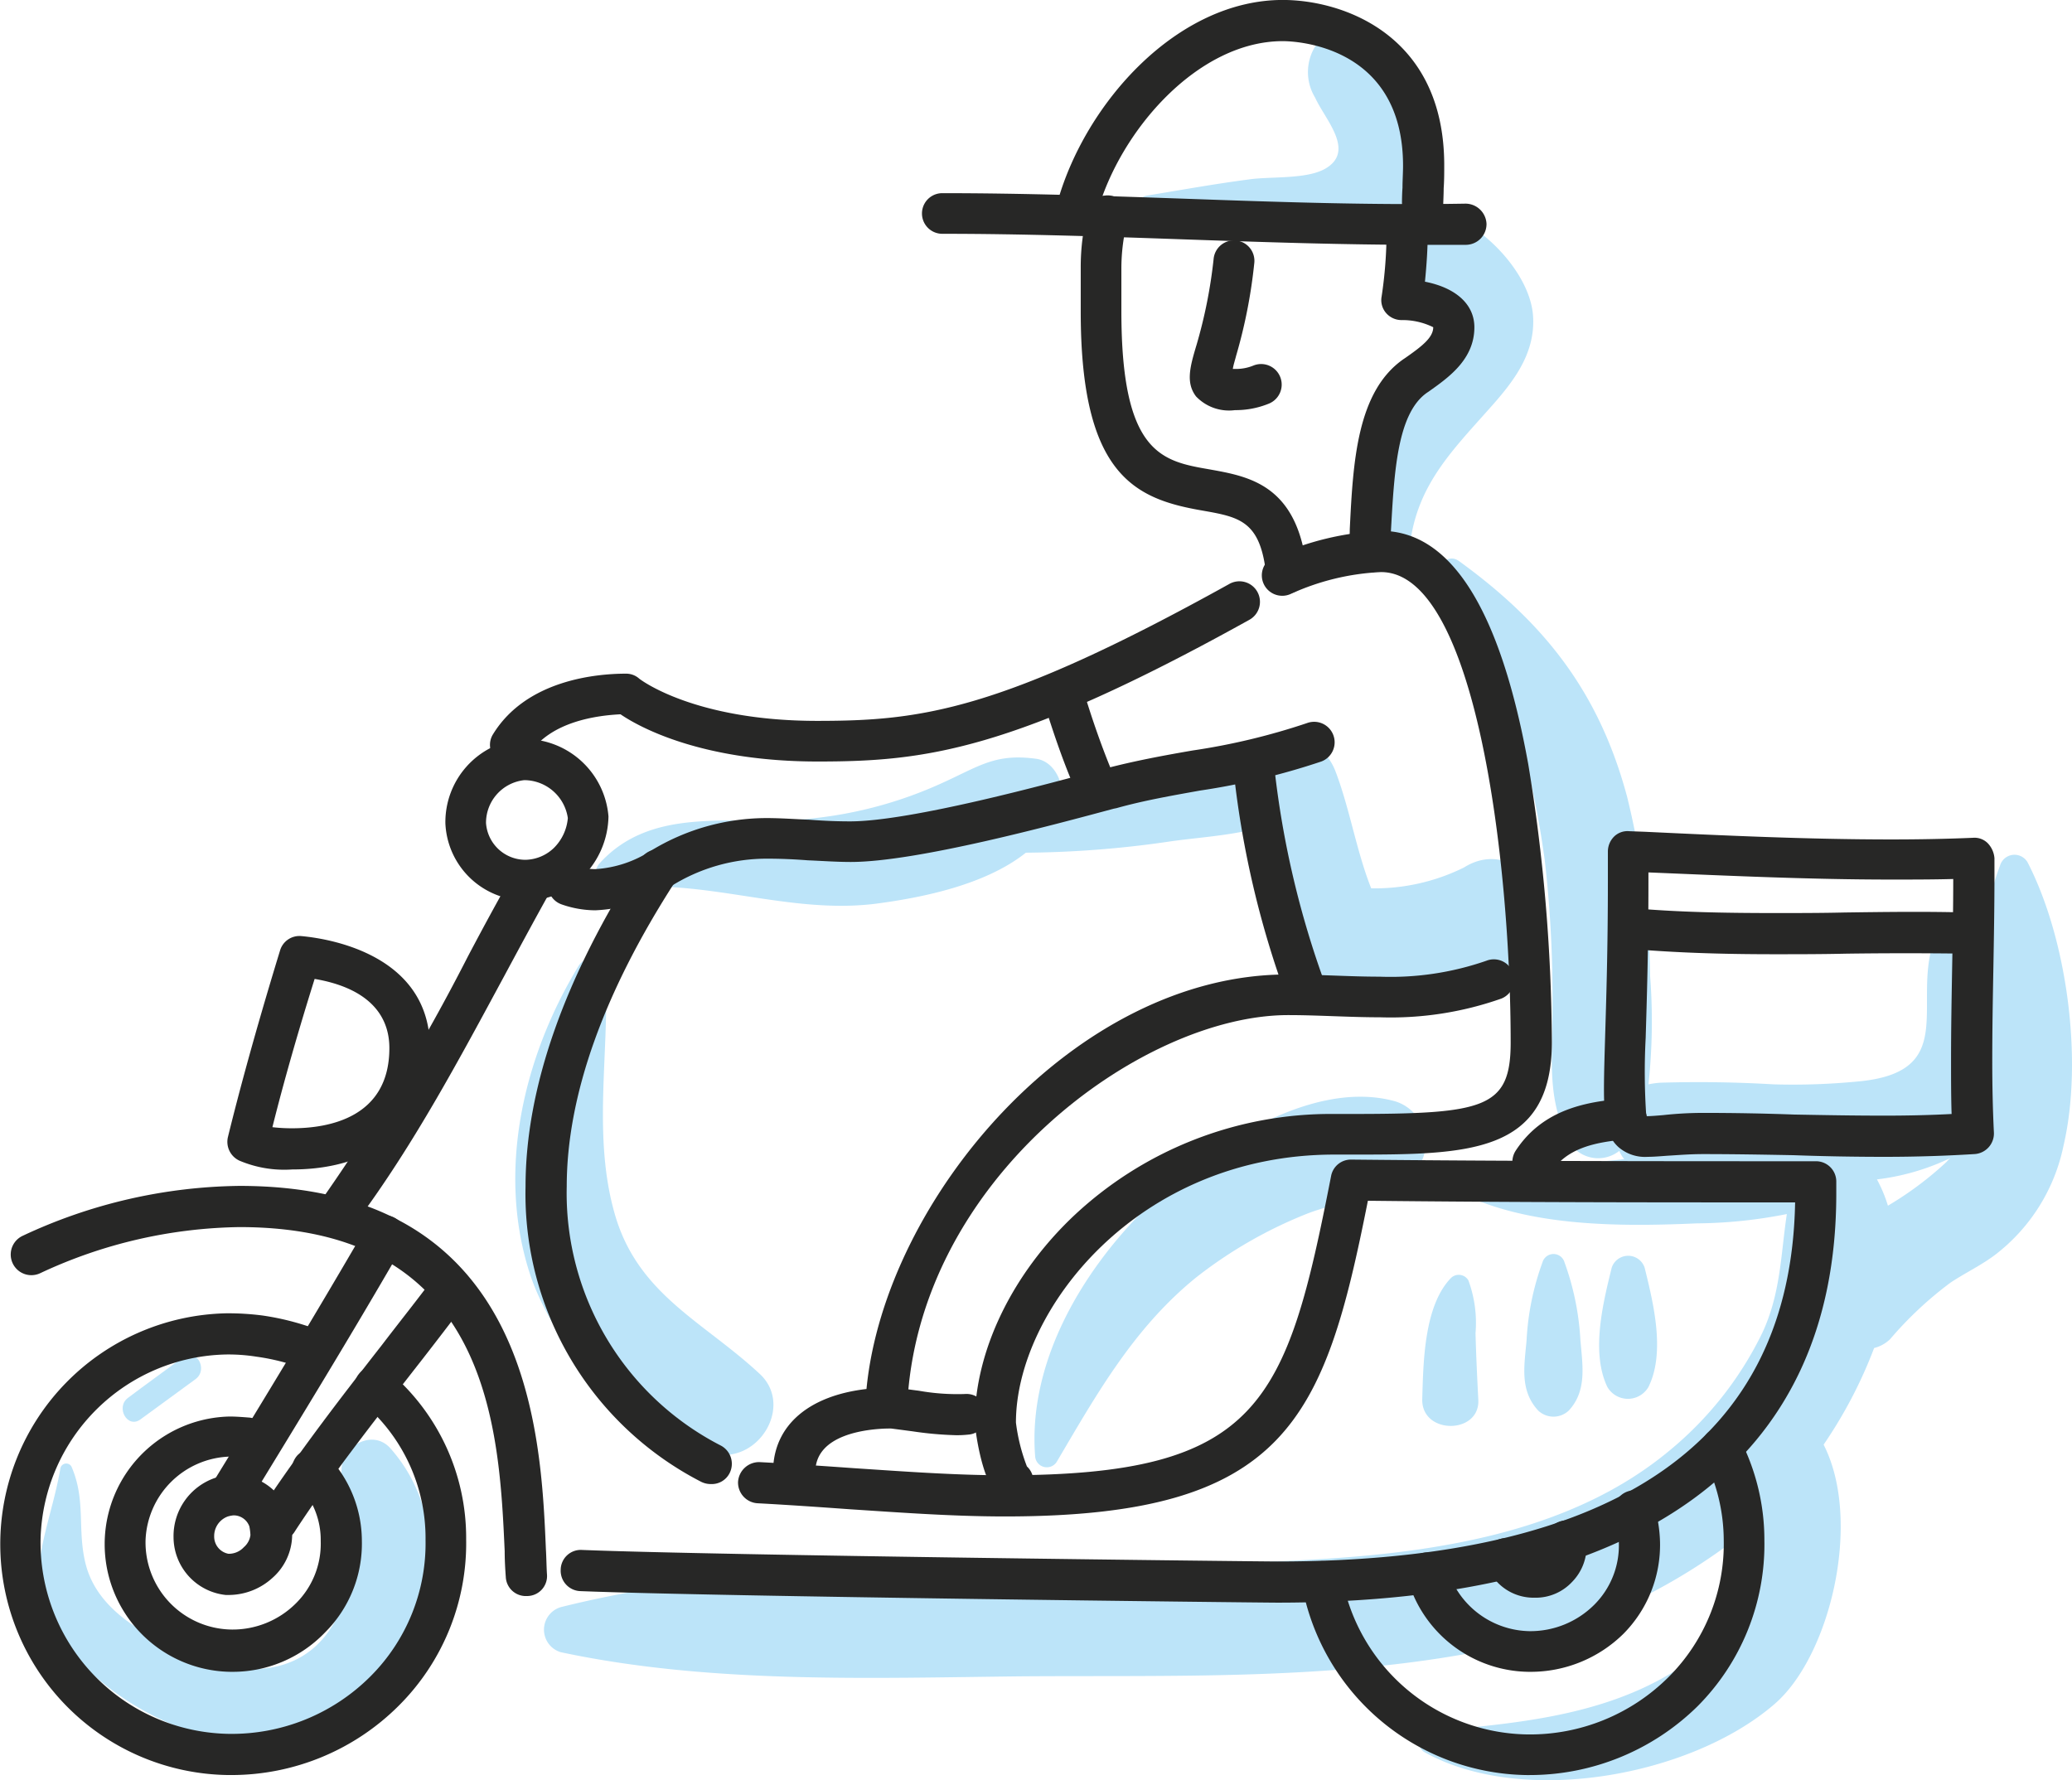 <?xml version="1.0" encoding="UTF-8"?>
<svg xmlns="http://www.w3.org/2000/svg" id="KNO_Benefit_Icons_Mobilität-04" width="149.708" height="128.634" viewBox="0 0 149.708 128.634">
  <g id="Gruppe_298" data-name="Gruppe 298" transform="translate(2.807 2.142)">
    <g id="Gruppe_287" data-name="Gruppe 287" transform="translate(0 101.894)">
      <path id="Pfad_216" data-name="Pfad 216" d="M93.773,350.745c-1.27-1.428-3.452-.2-3.531,1.468-.2,3.531,1.349,7.181-.238,10.554-1.984,4.206-6.229,4.682-10.236,3.055-3.253-1.309-7.1-3.134-8.014-6.705-.635-2.5.04-4.6-1.032-7.062a.432.432,0,0,0-.794.119c-.833,4.88-3.253,8.61.4,12.934A20.606,20.606,0,0,0,83.7,372.17C94.289,372.924,100.717,358.6,93.773,350.745Z" transform="translate(-68.369 -350.117)" fill="#bce4f9"></path>
    </g>
    <g id="Gruppe_288" data-name="Gruppe 288" transform="translate(6.055 95.756)">
      <path id="Pfad_217" data-name="Pfad 217" d="M87.982,334.826c-1.309.992-2.658,1.944-3.968,2.936-.913.674-.04,2.262.913,1.547,1.309-.952,2.658-1.944,3.968-2.9C89.846,335.7,88.934,334.111,87.982,334.826Z" transform="translate(-83.629 -334.645)" fill="#bce4f9"></path>
    </g>
    <g id="Gruppe_289" data-name="Gruppe 289" transform="translate(36.499 38.22)">
      <path id="Pfad_218" data-name="Pfad 218" d="M267.541,211.558a1.092,1.092,0,0,0-1.984.278,18.607,18.607,0,0,0-.952,3.531c-1.389-.873-3.095.079-3.69,1.547-1.865,4.563,1.785,9.681-5.317,10.474a48.61,48.61,0,0,1-6.388.238c-2.7-.159-5.436-.2-8.173-.119a5.8,5.8,0,0,0-.873.119,42.873,42.873,0,0,0,.119-7.816,57.278,57.278,0,0,0-1.666-12.974c-2.023-7.538-5.951-12.537-12.141-17.021-.992-.714-1.944.794-1.23,1.587,4.483,5.237,6.507,13.331,7.419,20a85.847,85.847,0,0,1,.555,11.069c0,3.372-.4,6.229,1.19,9.284a2.458,2.458,0,0,0,3.65.674,1.832,1.832,0,0,0,.357.6c-.119,0-.278.04-.357.04-3.769.436-7.737.317-11.387,1.468a.5.5,0,0,0-.119.913c4.959,2.5,11.7,2.46,17.1,2.222a34.428,34.428,0,0,0,6.507-.674c-.436,2.857-.436,5.753-1.785,8.61a25.376,25.376,0,0,1-6.705,8.491c-6.864,5.713-16.227,7.261-24.877,7.816-18.171,1.151-37.414-.952-55.228,3.491a1.7,1.7,0,0,0,0,3.253c10.792,2.3,22.337,1.865,33.288,1.746,10.752-.079,21.7.278,32.375-1.666a43.141,43.141,0,0,0,19.243-8.253c.317,3.214.079,6.269-3.055,8.61-5.555,4.126-12.458,4.682-19.044,5.277a.813.813,0,0,0-.4,1.508c7.1,3.968,19.243,1.746,25.273-3.452,4.047-3.452,6.388-13.252,3.571-18.767a33.175,33.175,0,0,0,3.65-6.983,2.533,2.533,0,0,0,1.151-.635,26.645,26.645,0,0,1,4.364-4.087c1.071-.714,2.262-1.27,3.293-2.063a13.3,13.3,0,0,0,4.88-7.856C271.588,225.881,270.4,217.073,267.541,211.558Zm-5.832,21.663a24.645,24.645,0,0,1-4.245,3.174,10.133,10.133,0,0,0-.794-1.9,16.959,16.959,0,0,0,5.316-1.547A1.834,1.834,0,0,0,261.709,233.221Z" transform="translate(-160.362 -189.629)" fill="#bce4f9"></path>
    </g>
    <g id="Gruppe_290" data-name="Gruppe 290" transform="translate(99.954 89.985)">
      <path id="Pfad_219" data-name="Pfad 219" d="M324.147,324.306a8.882,8.882,0,0,0-.516-3.809.806.806,0,0,0-1.27-.159c-1.944,2.023-1.984,6.11-2.063,8.729s4.245,2.579,4.047,0C324.266,327.52,324.187,325.893,324.147,324.306Z" transform="translate(-320.297 -320.101)" fill="#bce4f9"></path>
    </g>
    <g id="Gruppe_291" data-name="Gruppe 291" transform="translate(107.33 88.477)">
      <path id="Pfad_220" data-name="Pfad 220" d="M342.939,322.529a19.509,19.509,0,0,0-1.151-5.634.827.827,0,0,0-1.587,0,19.244,19.244,0,0,0-1.151,5.634c-.159,1.825-.516,3.61.833,5.078a1.606,1.606,0,0,0,2.222,0C343.415,326.179,343.1,324.394,342.939,322.529Z" transform="translate(-338.887 -316.3)" fill="#bce4f9"></path>
    </g>
    <g id="Gruppe_292" data-name="Gruppe 292" transform="translate(112.735 88.606)">
      <path id="Pfad_221" data-name="Pfad 221" d="M355.8,317.488a1.252,1.252,0,0,0-2.381,0c-.635,2.579-1.508,6.11-.317,8.61a1.714,1.714,0,0,0,2.976,0C357.307,323.6,356.435,320.067,355.8,317.488Z" transform="translate(-352.511 -316.625)" fill="#bce4f9"></path>
    </g>
    <g id="Gruppe_293" data-name="Gruppe 293" transform="translate(40.199 51.156)">
      <path id="Pfad_222" data-name="Pfad 222" d="M232.46,231.624a14.562,14.562,0,0,1-6.705,1.508c-1.071-2.7-1.547-5.753-2.579-8.451-.714-1.9-2.857-3.174-4.8-1.984-2.619.2-5.277,1.468-7.776,2.262-2.5.754-4.959,1.547-7.419,2.381.04-.159.119-.278.159-.436.317-1.19-.4-2.936-1.785-3.134-2.936-.4-4.087.516-6.705,1.706a30.029,30.029,0,0,1-10.633,2.7c-4.959.317-10.514-.913-14.2,3.134a1.126,1.126,0,0,0,1.071,1.865c6.348-.873,12.418,1.865,18.846,1.071,3.333-.436,7.935-1.349,10.871-3.69a74.681,74.681,0,0,0,10.276-.793c1.865-.278,4.047-.4,6.07-.873.516,4.126,1.349,9.641,4.761,11.188,3.65,1.666,11.189.2,14.482-1.785C240.633,235.751,236.7,228.966,232.46,231.624Z" transform="translate(-169.688 -222.235)" fill="#bce4f9"></path>
    </g>
    <g id="Gruppe_294" data-name="Gruppe 294" transform="translate(71.937 77.112)">
      <path id="Pfad_223" data-name="Pfad 223" d="M275.755,287.99c-6.229-1.746-14.045,3.69-18.211,7.9-4.563,4.6-8.332,11.069-7.816,17.735a.847.847,0,0,0,1.547.436c2.9-4.92,5.594-9.72,10.117-13.371a32.224,32.224,0,0,1,7.935-4.563c2.42-.952,5-1.071,7.181-2.5A3.141,3.141,0,0,0,275.755,287.99Z" transform="translate(-249.681 -287.655)" fill="#bce4f9"></path>
    </g>
    <g id="Gruppe_295" data-name="Gruppe 295" transform="translate(96.478 12.853)">
      <path id="Pfad_224" data-name="Pfad 224" d="M314.5,125.7a1.646,1.646,0,0,0-1.587,1.587c-.238,1.746.516,2.579,1.825,3.65.674.555,2.539,1.23,2.936,2.1.952,2.142-1.587,4.087-2.7,5.515-2.619,3.333-4.563,7.3-2.7,11.387.357.754,1.785.635,1.9-.238.6-4.007,2.976-6.427,5.555-9.324,1.746-1.944,3.452-4.007,3.293-6.785C322.829,129.981,318.148,125.577,314.5,125.7Z" transform="translate(-311.536 -125.694)" fill="#bce4f9"></path>
    </g>
    <g id="Gruppe_296" data-name="Gruppe 296" transform="translate(79.344)">
      <path id="Pfad_225" data-name="Pfad 225" d="M283.685,93.378a2.111,2.111,0,0,0-2.341.952,3.547,3.547,0,0,0-.119,3.888c.714,1.587,2.976,3.888.674,5.158-1.389.754-3.968.516-5.515.754-2.42.317-4.84.754-7.261,1.151-1.27.2-.833,1.984.278,2.1,3.729.4,7.5.833,11.268.913,2.5.079,5.078-.2,6.705-2.3C290.033,102.583,287.891,94.648,283.685,93.378Z" transform="translate(-268.35 -93.298)" fill="#bce4f9"></path>
    </g>
    <g id="Gruppe_297" data-name="Gruppe 297" transform="translate(34.428 67.137)">
      <path id="Pfad_226" data-name="Pfad 226" d="M172.781,292.5c-4.007-3.729-8.689-5.674-10.4-11.347-1.706-5.713-.436-11.744-.714-17.616a1.048,1.048,0,0,0-1.944-.516c-3.968,6.507-5.951,14.8-3.531,22.258,1.706,5.237,8.054,13.291,14.164,13.093C173.178,298.256,175.043,294.566,172.781,292.5Z" transform="translate(-155.142 -262.514)" fill="#bce4f9"></path>
    </g>
  </g>
  <g id="Gruppe_328" data-name="Gruppe 328" transform="translate(0 0)">
    <g id="Gruppe_299" data-name="Gruppe 299" transform="translate(0 94.904)">
      <path id="Pfad_227" data-name="Pfad 227" d="M78,360.467h-.2a16.686,16.686,0,0,1-.159-33.367,19.332,19.332,0,0,1,2.619.159,18.882,18.882,0,0,1,4.4,1.19,1.5,1.5,0,0,1-1.111,2.777,15.6,15.6,0,0,0-3.73-.992,12.984,12.984,0,0,0-2.142-.159,13.688,13.688,0,0,0-13.45,13.252,13.825,13.825,0,0,0,13.609,14.164,14.171,14.171,0,0,0,10.236-4.166,13.594,13.594,0,0,0,3.968-9.84,12.783,12.783,0,0,0-4.6-9.959,1.458,1.458,0,0,1-.2-2.063,1.5,1.5,0,0,1,2.1-.2,15.732,15.732,0,0,1,5.634,12.18,16.561,16.561,0,0,1-4.84,11.982A17.11,17.11,0,0,1,78,360.467Z" transform="translate(-61.293 -327.1)" fill="#272726"></path>
    </g>
    <g id="Gruppe_300" data-name="Gruppe 300" transform="translate(7.54 102.363)">
      <path id="Pfad_228" data-name="Pfad 228" d="M89.543,364.349h-.119a9.226,9.226,0,0,1-.079-18.449c.476,0,.952.04,1.468.079.436.079.833.159,1.23.238a1.482,1.482,0,0,1-.794,2.857,6.161,6.161,0,0,0-.913-.2,7.705,7.705,0,0,0-.952-.079,6.286,6.286,0,0,0-6.11,6.031,6.3,6.3,0,0,0,6.189,6.467,6.471,6.471,0,0,0,4.682-1.9,6.057,6.057,0,0,0,1.785-4.483,5.718,5.718,0,0,0-1.666-4.126,1.535,1.535,0,0,1,0-2.1,1.5,1.5,0,0,1,2.1,0,8.9,8.9,0,0,1,2.539,6.189,9.067,9.067,0,0,1-2.658,6.626A9.247,9.247,0,0,1,89.543,364.349Z" transform="translate(-80.297 -345.9)" fill="#272726"></path>
    </g>
    <g id="Gruppe_301" data-name="Gruppe 301" transform="translate(94.046 103.16)">
      <path id="Pfad_229" data-name="Pfad 229" d="M314.784,373.02h-.2a16.753,16.753,0,0,1-16.227-13.728,1.471,1.471,0,0,1,2.9-.516,13.824,13.824,0,0,0,13.371,11.308,14.172,14.172,0,0,0,10.236-4.166,13.594,13.594,0,0,0,3.968-9.84,13.276,13.276,0,0,0-1.468-6.031,1.458,1.458,0,0,1,.635-1.984,1.492,1.492,0,0,1,1.984.635,15.964,15.964,0,0,1,1.785,7.38,16.561,16.561,0,0,1-4.84,11.982A17.3,17.3,0,0,1,314.784,373.02Z" transform="translate(-298.332 -347.908)" fill="#272726"></path>
    </g>
    <g id="Gruppe_302" data-name="Gruppe 302" transform="translate(101.63 107.733)">
      <path id="Pfad_230" data-name="Pfad 230" d="M326.394,372.515h-.119a9.213,9.213,0,0,1-8.768-6.745,1.482,1.482,0,1,1,2.857-.794,6.311,6.311,0,0,0,5.951,4.6,6.536,6.536,0,0,0,4.682-1.9,6.058,6.058,0,0,0,1.785-4.483,6.756,6.756,0,0,0-.278-1.825,1.481,1.481,0,1,1,2.817-.913,10.1,10.1,0,0,1,.436,2.7,9.131,9.131,0,0,1-2.658,6.626A9.553,9.553,0,0,1,326.394,372.515Z" transform="translate(-317.445 -359.436)" fill="#272726"></path>
    </g>
    <g id="Gruppe_303" data-name="Gruppe 303" transform="translate(15.325 87.849)">
      <path id="Pfad_231" data-name="Pfad 231" d="M101.38,330.577a1.307,1.307,0,0,1-.754-.238,1.446,1.446,0,0,1-.476-2.023c3.491-5.674,7.221-11.823,10.95-18.251a1.484,1.484,0,1,1,2.579,1.468c-3.73,6.467-7.5,12.617-10.99,18.33A1.763,1.763,0,0,1,101.38,330.577Z" transform="translate(-99.92 -309.318)" fill="#272726"></path>
    </g>
    <g id="Gruppe_304" data-name="Gruppe 304" transform="translate(18.656 91.62)">
      <path id="Pfad_232" data-name="Pfad 232" d="M109.777,338.533a1.431,1.431,0,0,1-.794-.238,1.51,1.51,0,0,1-.436-2.063c2.7-4.087,5.753-8.054,8.729-11.863,1.27-1.666,2.579-3.293,3.809-4.959a1.472,1.472,0,1,1,2.341,1.785c-1.27,1.666-2.539,3.333-3.849,5-2.936,3.769-5.991,7.657-8.61,11.665A1.348,1.348,0,0,1,109.777,338.533Z" transform="translate(-108.315 -318.824)" fill="#272726"></path>
    </g>
    <g id="Gruppe_305" data-name="Gruppe 305" transform="translate(12.539 106.569)">
      <path id="Pfad_233" data-name="Pfad 233" d="M96.945,365.189h-.278a4.216,4.216,0,0,1-3.769-4.166,4.444,4.444,0,0,1,2.976-4.285,4.736,4.736,0,0,1,1.468-.238,4.141,4.141,0,0,1,4.007,3.293,9.531,9.531,0,0,1,.119,1.111,4.188,4.188,0,0,1-1.428,3.055A4.709,4.709,0,0,1,96.945,365.189Zm-.119-5.674a1.5,1.5,0,0,0-.992,1.428,1.265,1.265,0,0,0,1.032,1.27,1.475,1.475,0,0,0,1.111-.476,1.385,1.385,0,0,0,.476-.873,3.956,3.956,0,0,0-.079-.635,1.207,1.207,0,0,0-1.151-.793A2.28,2.28,0,0,0,96.826,359.515Z" transform="translate(-92.898 -356.5)" fill="#272726"></path>
    </g>
    <g id="Gruppe_306" data-name="Gruppe 306" transform="translate(107.32 109.873)">
      <path id="Pfad_234" data-name="Pfad 234" d="M335.363,370.411h-.079a3.621,3.621,0,0,1-3.412-2.381,1.468,1.468,0,0,1,2.777-.952.649.649,0,0,0,.674.4.924.924,0,0,0,.6-.278.829.829,0,0,0,.238-.6,1.515,1.515,0,0,1,1.19-1.746,1.446,1.446,0,0,1,1.706,1.19,1.222,1.222,0,0,1,.04.4,3.672,3.672,0,0,1-1.032,2.817A3.6,3.6,0,0,1,335.363,370.411Z" transform="translate(-331.788 -364.828)" fill="#272726"></path>
    </g>
    <g id="Gruppe_307" data-name="Gruppe 307" transform="translate(0.769 85.699)">
      <path id="Pfad_235" data-name="Pfad 235" d="M100.474,333.538a1.449,1.449,0,0,1-1.468-1.389c-.04-.555-.079-1.19-.079-1.865-.4-8.768-1.032-23.409-19.163-23.409a34.982,34.982,0,0,0-14.4,3.333,1.491,1.491,0,1,1-1.27-2.7,37.777,37.777,0,0,1,15.672-3.61c20.988,0,21.782,17.735,22.139,26.265.04.635.04,1.27.079,1.825a1.443,1.443,0,0,1-1.389,1.547Z" transform="translate(-63.231 -303.9)" fill="#272726"></path>
    </g>
    <g id="Gruppe_308" data-name="Gruppe 308" transform="translate(40.51 83.795)">
      <path id="Pfad_236" data-name="Pfad 236" d="M215.174,331.118c-1.349,0-40.271-.436-50.348-.833a1.474,1.474,0,0,1-1.428-1.547,1.451,1.451,0,0,1,1.547-1.428c10.078.4,48.88.833,50.229.833,24.519,0,37.1-8.729,37.414-25.948-9.84,0-20.235,0-30.868-.119-3.134,15.791-5.872,22.813-26.226,22.813-3.73,0-7.5-.278-11.149-.516-2.222-.159-4.483-.317-6.705-.436a1.5,1.5,0,0,1-1.428-1.547,1.526,1.526,0,0,1,1.547-1.428c2.262.119,4.563.278,6.785.436,3.61.238,7.34.516,10.95.516,18.449,0,20.354-5.2,23.567-21.623a1.455,1.455,0,0,1,1.468-1.19c11.546.119,22.893.119,33.566.119a1.465,1.465,0,0,1,1.468,1.468v.873C255.564,320.882,241.6,331.118,215.174,331.118Z" transform="translate(-163.396 -299.1)" fill="#272726"></path>
    </g>
    <g id="Gruppe_309" data-name="Gruppe 309" transform="translate(23.123 62.139)">
      <path id="Pfad_237" data-name="Pfad 237" d="M121.052,271.173a1.428,1.428,0,0,1-.873-.278,1.468,1.468,0,0,1-.317-2.063,147.382,147.382,0,0,0,10.395-17.338c1.111-2.1,2.222-4.166,3.412-6.229a1.484,1.484,0,0,1,2.579,1.468c-1.151,2.063-2.262,4.126-3.372,6.189-3.214,5.951-6.507,12.141-10.633,17.7A1.688,1.688,0,0,1,121.052,271.173Z" transform="translate(-119.573 -244.518)" fill="#272726"></path>
    </g>
    <g id="Gruppe_310" data-name="Gruppe 310" transform="translate(37.972 61.384)">
      <path id="Pfad_238" data-name="Pfad 238" d="M170.41,288.474a1.556,1.556,0,0,1-.714-.159A23.384,23.384,0,0,1,157,266.97c0-7.142,2.817-15.116,8.332-23.686a1.491,1.491,0,0,1,2.5,1.627c-5.2,8.054-7.856,15.513-7.856,22.06A20.5,20.5,0,0,0,171.124,285.7a1.49,1.49,0,0,1,.6,2.023A1.439,1.439,0,0,1,170.41,288.474Z" transform="translate(-157 -242.615)" fill="#272726"></path>
    </g>
    <g id="Gruppe_311" data-name="Gruppe 311" transform="translate(32.178 53.403)">
      <path id="Pfad_239" data-name="Pfad 239" d="M148.23,234.165h-.079a5.827,5.827,0,0,1-5.753-5.555,6.03,6.03,0,0,1,5.475-6.11h.357a6.092,6.092,0,0,1,5.951,5.594,6.317,6.317,0,0,1-1.825,4.325A5.672,5.672,0,0,1,148.23,234.165Zm-.159-8.689a3.1,3.1,0,0,0-2.738,3.095,2.855,2.855,0,0,0,2.857,2.658,3.036,3.036,0,0,0,2.063-.873,3.45,3.45,0,0,0,.992-2.142,3.2,3.2,0,0,0-3.015-2.738Z" transform="translate(-142.395 -222.5)" fill="#272726"></path>
    </g>
    <g id="Gruppe_312" data-name="Gruppe 312" transform="translate(35.401 42.024)">
      <path id="Pfad_240" data-name="Pfad 240" d="M152.02,207.1a1.531,1.531,0,0,1-.794-.238,1.446,1.446,0,0,1-.476-2.023c2.42-3.928,7.5-4.364,9.6-4.364a1.422,1.422,0,0,1,.952.357c.04.04,3.928,3.055,12.855,3.055,7.459,0,13.172-.674,29.757-9.879a1.484,1.484,0,1,1,1.468,2.579c-17.14,9.522-23.488,10.236-31.185,10.236-8.332,0-12.855-2.46-14.244-3.412-1.587.079-5.078.476-6.626,2.936A1.494,1.494,0,0,1,152.02,207.1Z" transform="translate(-150.52 -193.818)" fill="#272726"></path>
    </g>
    <g id="Gruppe_313" data-name="Gruppe 313" transform="translate(39.589 52.164)">
      <path id="Pfad_241" data-name="Pfad 241" d="M164.5,232.994a7.472,7.472,0,0,1-2.46-.436,1.481,1.481,0,1,1,1.032-2.777,4.494,4.494,0,0,0,1.428.238,8.326,8.326,0,0,0,4.047-1.349,16.047,16.047,0,0,1,8.332-2.341c1.032,0,2.063.079,3.095.119,1.032.079,1.984.119,2.936.119,4.364,0,14.442-2.738,18.211-3.769l.2-.04c2.1-.555,4.245-.952,6.308-1.309a47.682,47.682,0,0,0,8.292-1.984,1.481,1.481,0,0,1,1.032,2.777,51.139,51.139,0,0,1-8.768,2.1c-1.984.357-4.047.714-6.031,1.27l-.2.04c-4.285,1.151-14.244,3.849-19,3.849-1.032,0-2.1-.079-3.095-.119-1.032-.079-1.984-.119-2.936-.119a13,13,0,0,0-6.943,1.984A11.047,11.047,0,0,1,164.5,232.994Z" transform="translate(-161.076 -219.376)" fill="#272726"></path>
    </g>
    <g id="Gruppe_314" data-name="Gruppe 314" transform="translate(75.361 48.855)">
      <path id="Pfad_242" data-name="Pfad 242" d="M254.793,219.87a1.463,1.463,0,0,1-1.349-.913c-.913-2.142-1.587-4.245-2.142-5.991a1.494,1.494,0,0,1,2.857-.873c.516,1.706,1.19,3.73,2.023,5.753a1.487,1.487,0,0,1-.794,1.944A3.063,3.063,0,0,1,254.793,219.87Z" transform="translate(-251.236 -211.036)" fill="#272726"></path>
    </g>
    <g id="Gruppe_315" data-name="Gruppe 315" transform="translate(70.427 38.366)">
      <path id="Pfad_243" data-name="Pfad 243" d="M241.577,254.786a1.667,1.667,0,0,1-.833-.238c-1.508-.992-1.944-5.436-1.944-5.515,0-5.158,2.7-10.752,7.221-15a27.121,27.121,0,0,1,18.727-7.3h1.19c9.681,0,11.585-.4,11.585-5.158,0-13.133-2.539-34-9.363-34a17.551,17.551,0,0,0-6.546,1.587,1.474,1.474,0,1,1-1.19-2.7,20.8,20.8,0,0,1,7.737-1.865c5.039,0,8.61,5.674,10.633,16.862a126.671,126.671,0,0,1,1.706,20.076c0,8.133-6.11,8.133-14.521,8.133h-1.19c-14.244,0-23.012,11.268-23.012,19.362a13.289,13.289,0,0,0,.794,3.174,1.448,1.448,0,0,1,.2,1.9A1.273,1.273,0,0,1,241.577,254.786Zm1.071-2.46Z" transform="translate(-238.8 -184.6)" fill="#272726"></path>
    </g>
    <g id="Gruppe_316" data-name="Gruppe 316" transform="translate(55.864 69.338)">
      <path id="Pfad_244" data-name="Pfad 244" d="M203.6,301h-.079a1.474,1.474,0,0,1-1.428-1.547c.119-3.174,2.619-5.277,6.745-5.753,1.349-13.807,15.116-29.955,30.391-29.955,1.151,0,2.262.04,3.412.079,1.071.04,2.182.079,3.253.079a21.087,21.087,0,0,0,7.737-1.151,1.47,1.47,0,0,1,1.071,2.738,24.018,24.018,0,0,1-8.768,1.349c-1.111,0-2.222-.04-3.333-.079s-2.182-.079-3.293-.079c-10.633,0-26.9,11.942-27.535,28.447a1.5,1.5,0,0,1-1.428,1.428c-1.547.04-5.118.436-5.2,3.055A1.614,1.614,0,0,1,203.6,301Z" transform="translate(-202.096 -262.664)" fill="#272726"></path>
    </g>
    <g id="Gruppe_317" data-name="Gruppe 317" transform="translate(89.146 54.261)">
      <path id="Pfad_245" data-name="Pfad 245" d="M291.186,243.443a1.494,1.494,0,0,1-1.389-.952,68.61,68.61,0,0,1-3.809-16.188,1.472,1.472,0,0,1,1.309-1.627,1.424,1.424,0,0,1,1.627,1.309,66.826,66.826,0,0,0,3.65,15.513,1.468,1.468,0,0,1-.873,1.9A2.44,2.44,0,0,1,291.186,243.443Z" transform="translate(-285.981 -224.662)" fill="#272726"></path>
    </g>
    <g id="Gruppe_318" data-name="Gruppe 318" transform="translate(62.762 100.253)">
      <path id="Pfad_246" data-name="Pfad 246" d="M225.758,344.041a25.625,25.625,0,0,1-3.095-.278c-.6-.079-1.19-.159-1.825-.238a1.473,1.473,0,0,1,.238-2.936c.674.04,1.349.159,2.023.238a15.9,15.9,0,0,0,3.333.238,1.47,1.47,0,0,1,1.587,1.349A1.447,1.447,0,0,1,226.67,344,7.334,7.334,0,0,1,225.758,344.041Z" transform="translate(-219.482 -340.582)" fill="#272726"></path>
    </g>
    <g id="Gruppe_319" data-name="Gruppe 319" transform="translate(109.275 79.389)">
      <path id="Pfad_247" data-name="Pfad 247" d="M338.177,294.068a1.43,1.43,0,0,1-.794-.238,1.51,1.51,0,0,1-.436-2.063c1.944-2.976,5.078-3.571,7.9-3.769a1.524,1.524,0,0,1,1.587,1.349,1.47,1.47,0,0,1-1.349,1.587c-2.539.2-4.483.674-5.634,2.46A1.583,1.583,0,0,1,338.177,294.068Z" transform="translate(-336.715 -287.995)" fill="#272726"></path>
    </g>
    <g id="Gruppe_320" data-name="Gruppe 320" transform="translate(115.892 60.063)">
      <path id="Pfad_248" data-name="Pfad 248" d="M356.57,262.818a2.935,2.935,0,0,1-2.142-.714c-1.151-1.071-1.111-2.658-.952-7.935.079-2.658.2-6.308.2-11.228v-2.182a1.533,1.533,0,0,1,.436-1.071,1.382,1.382,0,0,1,1.111-.4l1.111.04c5.832.278,11.863.555,17.814.555,2.1,0,4.047-.04,5.912-.119a1.347,1.347,0,0,1,1.071.4,1.772,1.772,0,0,1,.476,1.071v1.349c0,2.222-.04,4.444-.079,6.665-.04,2.182-.079,4.4-.079,6.586,0,1.944.04,3.65.119,5.237a1.493,1.493,0,0,1-1.389,1.547c-1.944.119-4.087.2-6.507.2-2.182,0-4.444-.04-6.586-.119-2.143-.04-4.364-.079-6.507-.079-1.032,0-1.9.079-2.619.119C357.443,262.779,356.967,262.818,356.57,262.818Zm-.119-2.936c.278,0,.794-.04,1.23-.079a26.688,26.688,0,0,1,2.857-.159c2.222,0,4.444.04,6.586.119,2.142.04,4.325.079,6.507.079,1.785,0,3.372-.04,4.88-.119-.04-1.23-.04-2.5-.04-3.928,0-2.222.04-4.444.079-6.665.04-2.142.079-4.285.079-6.388-1.468.04-2.936.04-4.523.04-5.832,0-11.744-.278-17.5-.516v.635c0,5-.119,8.649-.2,11.347A46.408,46.408,0,0,0,356.451,259.882Z" transform="translate(-353.394 -239.285)" fill="#272726"></path>
    </g>
    <g id="Gruppe_321" data-name="Gruppe 321" transform="translate(116.8 65.656)">
      <path id="Pfad_249" data-name="Pfad 249" d="M367.116,256.682c-4.047,0-7.142-.119-10.078-.357a1.466,1.466,0,0,1-1.349-1.587,1.444,1.444,0,0,1,1.587-1.349c2.857.238,5.912.317,9.84.317,1.666,0,3.372,0,5.039-.04,2.936-.04,5.832-.079,8.808,0a1.474,1.474,0,0,1,1.468,1.508,1.491,1.491,0,0,1-1.468,1.468c-2.936-.04-5.832-.04-8.729,0C370.488,256.682,368.782,256.682,367.116,256.682Z" transform="translate(-355.682 -253.382)" fill="#272726"></path>
    </g>
    <g id="Gruppe_322" data-name="Gruppe 322" transform="translate(16.43 67.638)">
      <path id="Pfad_250" data-name="Pfad 250" d="M107.385,275.248a8.311,8.311,0,0,1-3.809-.635,1.5,1.5,0,0,1-.833-1.706c.516-2.1,1.666-6.626,3.769-13.49a1.46,1.46,0,0,1,1.547-1.032c2.182.2,9.284,1.428,9.284,8.094C117.344,271.876,113.535,275.248,107.385,275.248Zm-1.428-3.055a12.152,12.152,0,0,0,1.428.079c2.619,0,7.023-.754,7.023-5.793,0-2.658-1.865-4.4-5.4-5C107.464,266.4,106.512,269.971,105.957,272.193Z" transform="translate(-102.705 -258.377)" fill="#272726"></path>
    </g>
    <g id="Gruppe_323" data-name="Gruppe 323" transform="translate(78.084 14.119)">
      <path id="Pfad_251" data-name="Pfad 251" d="M272.978,152.336a1.468,1.468,0,0,1-1.468-1.349c-.4-3.968-1.9-4.245-4.6-4.721-4.84-.833-8.808-2.5-8.808-14.363v-3.174a16.113,16.113,0,0,1,.516-4.126,1.472,1.472,0,0,1,2.857.714,14.045,14.045,0,0,0-.436,3.372v3.174c0,10.316,2.936,10.831,6.388,11.427,2.857.516,6.388,1.111,7.023,7.34a1.5,1.5,0,0,1-1.309,1.627C273.058,152.336,273.018,152.336,272.978,152.336Z" transform="translate(-258.1 -123.487)" fill="#272726"></path>
    </g>
    <g id="Gruppe_324" data-name="Gruppe 324" transform="translate(97.444 14.718)">
      <path id="Pfad_252" data-name="Pfad 252" d="M308.365,151.659h-.079a1.466,1.466,0,0,1-1.389-1.547c.04-.516.079-1.071.079-1.587.238-4.88.516-9.959,3.888-12.3l.119-.079c1.19-.833,2.023-1.468,2.023-2.222a5.016,5.016,0,0,0-2.3-.516,1.476,1.476,0,0,1-1.111-.516,1.416,1.416,0,0,1-.317-1.19,31.689,31.689,0,0,0,.357-4.642v-.555A1.474,1.474,0,0,1,311.1,125a1.449,1.449,0,0,1,1.508,1.468v.635c0,1.151-.079,2.3-.2,3.531,2.222.436,3.571,1.627,3.571,3.293,0,2.341-1.9,3.65-3.293,4.642l-.119.079c-2.182,1.508-2.381,5.832-2.619,10.038-.04.555-.04,1.071-.079,1.627A1.509,1.509,0,0,1,308.365,151.659Z" transform="translate(-306.895 -124.996)" fill="#272726"></path>
    </g>
    <g id="Gruppe_325" data-name="Gruppe 325" transform="translate(66.618 13.966)">
      <path id="Pfad_253" data-name="Pfad 253" d="M265.5,126.829c-5.832,0-11.744-.2-17.457-.4s-11.585-.4-17.378-.4a1.468,1.468,0,0,1,0-2.936c5.832,0,11.744.2,17.5.4,6.665.238,13.529.476,20.314.357a1.525,1.525,0,0,1,1.508,1.468,1.5,1.5,0,0,1-1.468,1.508Z" transform="translate(-229.2 -123.1)" fill="#272726"></path>
    </g>
    <g id="Gruppe_326" data-name="Gruppe 326" transform="translate(76.37)">
      <path id="Pfad_254" data-name="Pfad 254" d="M280.172,104.6a1.465,1.465,0,0,1-1.468-1.468c0-.555,0-1.111.04-1.666,0-.516.04-1.071.04-1.587,0-8.729-7.816-9.006-8.689-9.006-6.11,0-11.744,6.427-13.41,12.379a1.482,1.482,0,0,1-2.857-.794c2.023-7.142,8.649-14.561,16.267-14.561,4.325,0,11.665,2.5,11.665,11.942,0,.555,0,1.111-.04,1.666,0,.516-.04,1.071-.04,1.587A1.533,1.533,0,0,1,280.172,104.6Z" transform="translate(-253.78 -87.9)" fill="#272726"></path>
    </g>
    <g id="Gruppe_327" data-name="Gruppe 327" transform="translate(85.965 17.41)">
      <path id="Pfad_255" data-name="Pfad 255" d="M281.232,144.009a3.291,3.291,0,0,1-2.817-.992c-.754-.992-.436-2.142.04-3.729a35.5,35.5,0,0,0,1.23-6.189,1.477,1.477,0,1,1,2.936.317,37.392,37.392,0,0,1-1.309,6.665c-.079.317-.2.674-.238.952h.2a3.29,3.29,0,0,0,1.27-.238,1.485,1.485,0,1,1,1.151,2.738A6.322,6.322,0,0,1,281.232,144.009Zm-.278-2.381Z" transform="translate(-277.964 -131.782)" fill="#272726"></path>
    </g>
  </g>
</svg>

